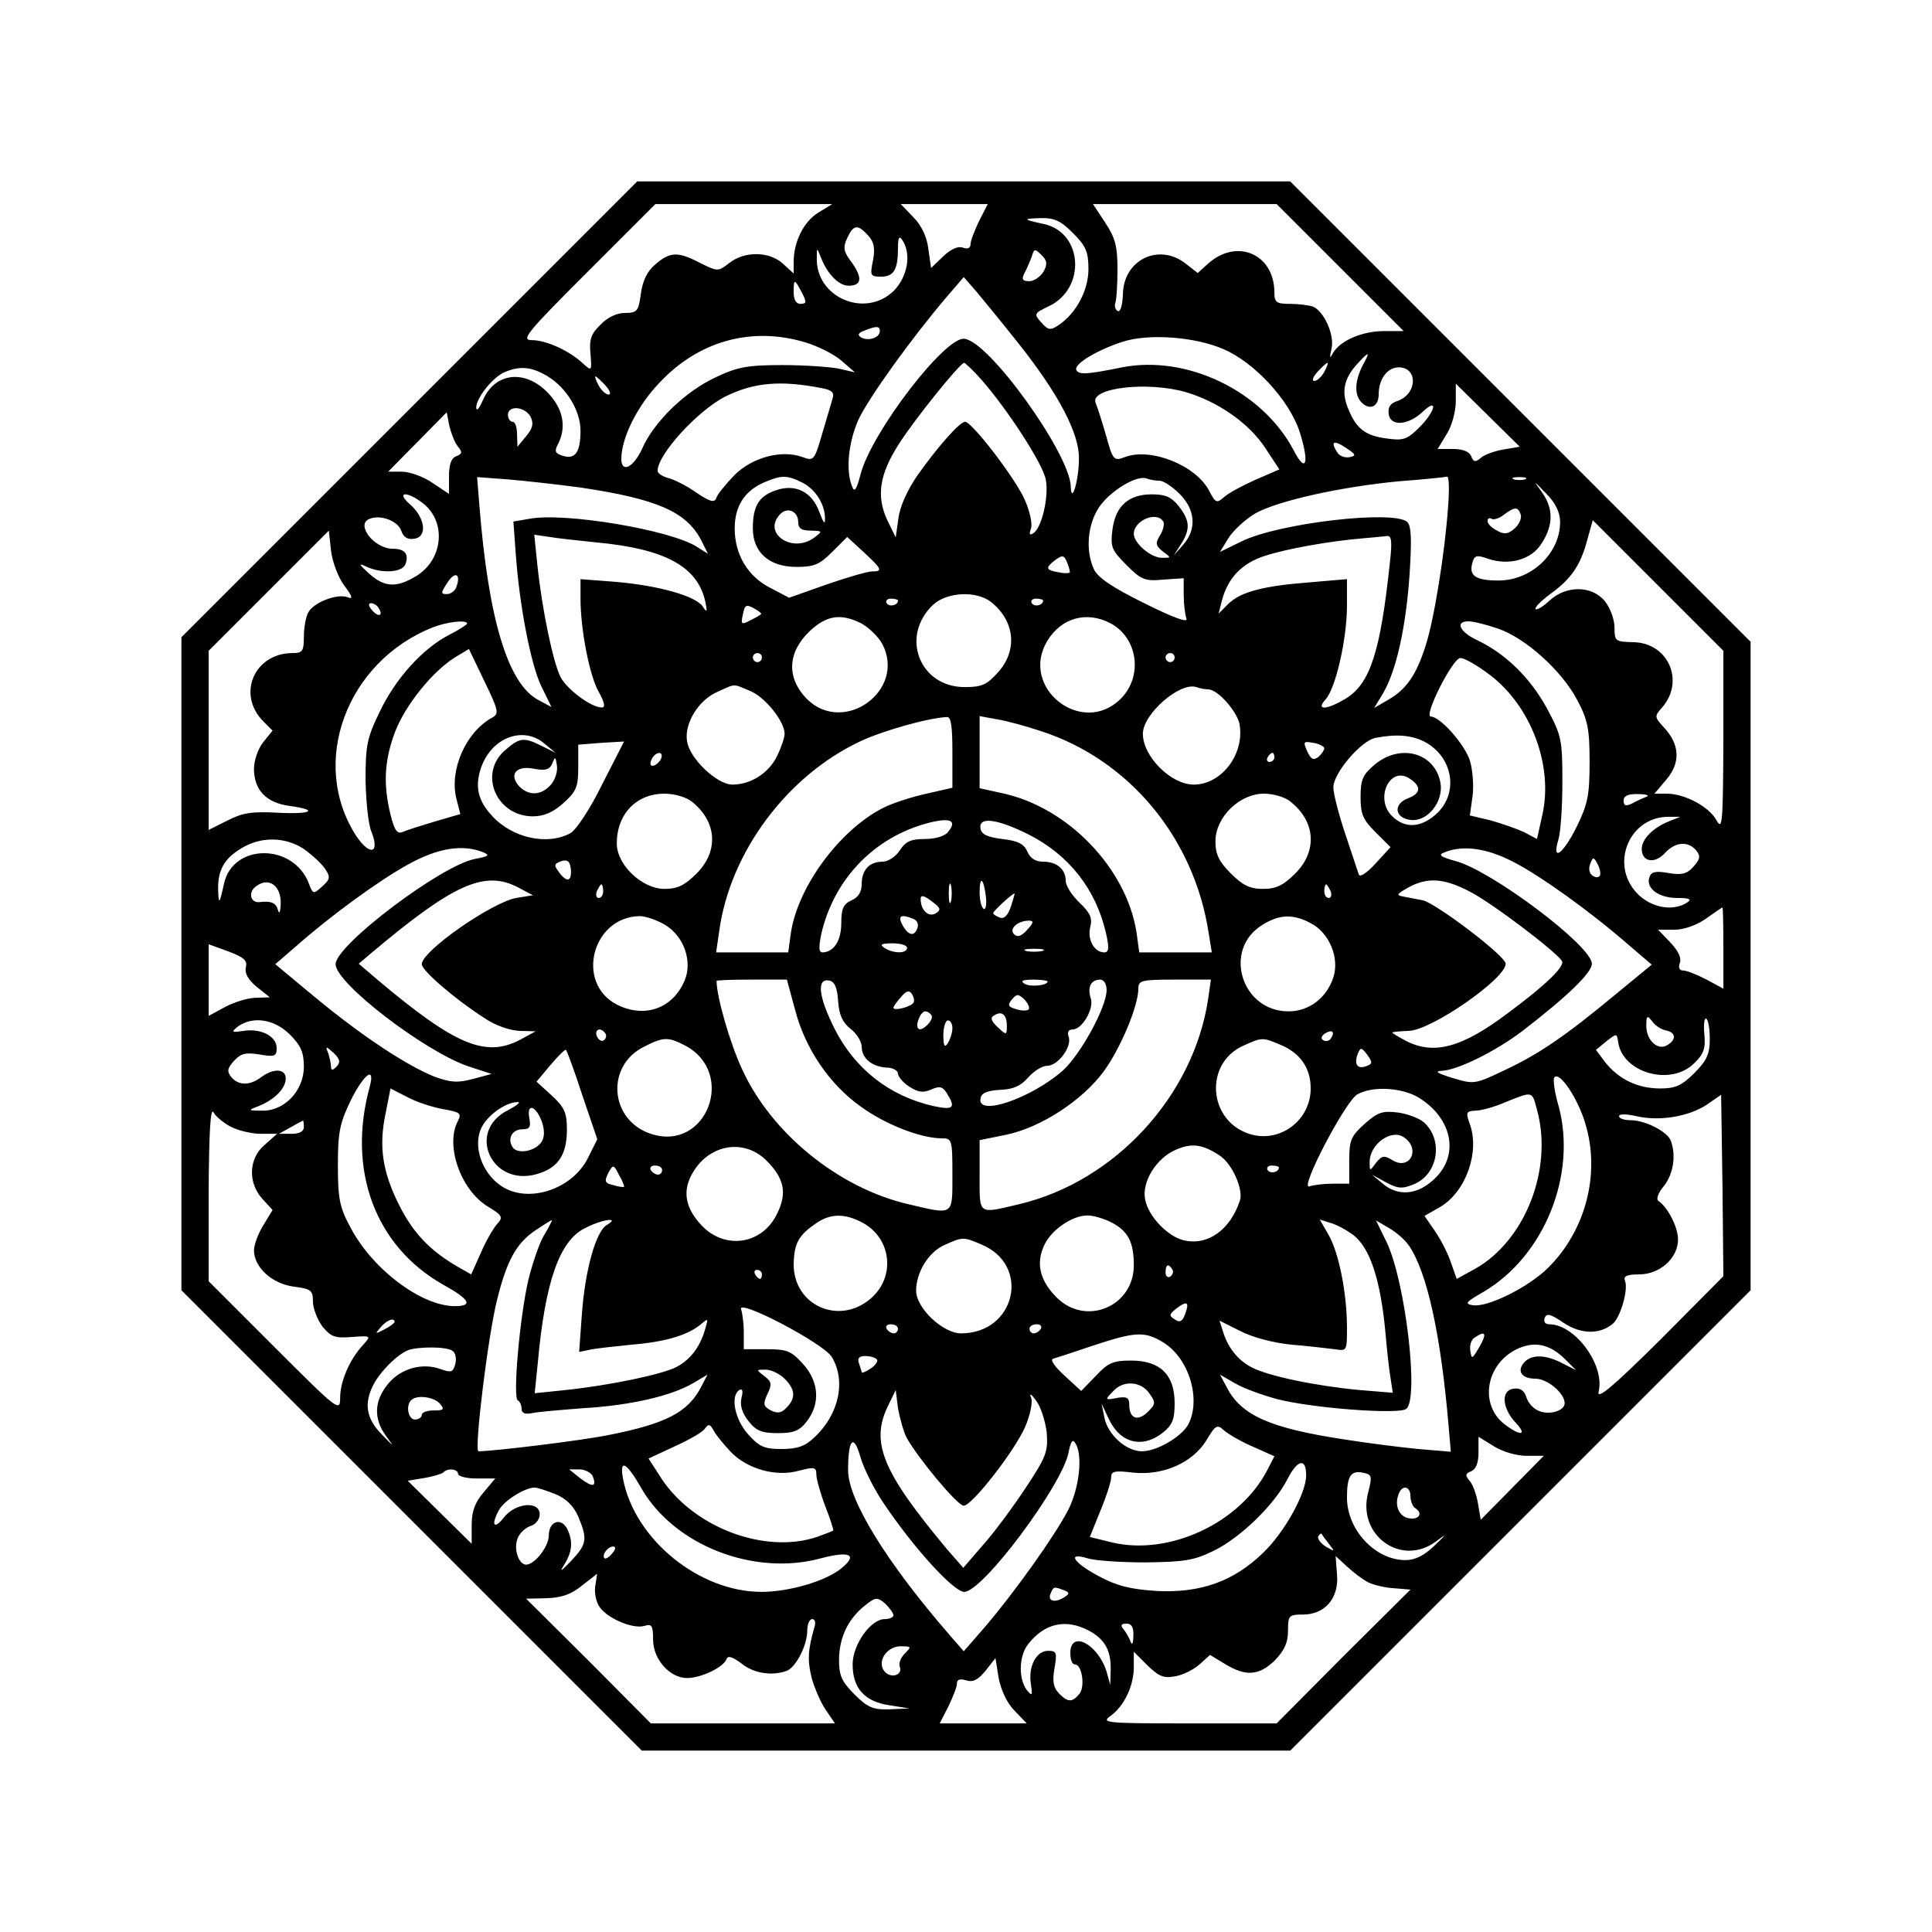 <?xml version="1.0" encoding="UTF-8" standalone="yes"?>
<svg version="1.0" xmlns="http://www.w3.org/2000/svg" width="100mm" height="100mm" viewBox="0 0 426 426" preserveAspectRatio="xMidYMid meet">
  <g transform="translate(0,426) scale(0.1,-0.1)" fill="#000000" stroke="none">
    <path d="M902 3357 l-502 -502 0 -720 0 -720 507 -507 508 -508 715 0 715 0
508 508 507 507 0 715 0 715 -508 508 -507 507 -720 0 -720 0 -503 -503z m902
434 c-32 -20 -54 -64 -54 -109 l0 -25 -23 21 c-30 28 -85 29 -119 2 -25 -19
-25 -19 -64 0 -49 26 -67 25 -99 -3 -18 -15 -28 -36 -32 -65 -5 -38 -8 -42
-35 -42 -18 0 -39 -10 -54 -26 -21 -20 -25 -33 -22 -64 3 -39 3 -39 -17 -21
-30 28 -81 51 -112 51 -25 0 -13 15 122 150 l150 150 195 0 195 0 -31 -19z
m355 -18 c-10 -21 -19 -44 -19 -51 0 -9 -6 -12 -17 -8 -10 4 -26 -3 -43 -19
l-27 -26 -6 42 c-3 26 -15 52 -33 70 l-28 29 96 0 96 0 -19 -37z m796 -103
l140 -140 -43 0 c-47 0 -95 -20 -112 -47 -8 -15 -9 -13 -4 8 7 31 -17 83 -41
93 -9 3 -32 6 -51 6 -29 0 -34 3 -34 25 0 85 -83 121 -147 63 l-22 -20 -27 21
c-59 46 -137 8 -138 -68 -1 -23 -5 -39 -11 -37 -5 2 -8 10 -6 17 3 8 5 42 5
76 0 50 -5 69 -27 102 l-27 41 202 0 203 0 140 -140z m-589 76 c28 -28 34 -41
34 -79 0 -47 -27 -98 -66 -124 -18 -12 -23 -11 -38 6 -17 19 -16 20 17 36 82
39 75 162 -11 181 -47 10 -48 12 -8 13 31 1 45 -6 72 -33z m-452 -5 c13 -14
16 -28 11 -55 -7 -34 -6 -36 18 -36 28 0 37 16 37 63 0 24 3 28 10 17 20 -31
11 -80 -19 -111 -63 -62 -173 -15 -170 73 0 23 0 23 10 -2 14 -35 39 -60 60
-60 29 0 31 17 8 50 -19 25 -21 33 -11 55 14 30 23 31 46 6z m387 -80 c-7 -11
-21 -21 -31 -21 -16 0 -18 4 -11 18 5 9 12 26 16 36 5 18 7 18 21 4 13 -12 14
-20 5 -37z m-57 -156 c90 -113 136 -201 135 -256 0 -49 -17 -104 -18 -61 -3
73 -181 321 -235 325 -43 4 -203 -205 -228 -297 -9 -35 -14 -43 -19 -29 -15
36 -8 99 14 148 23 49 119 182 195 271 l37 43 28 -32 c15 -18 56 -68 91 -112z
m-475 108 c10 -19 9 -23 -4 -23 -10 0 -15 9 -15 27 0 29 2 29 19 -4z m171 -83
c0 -15 -26 -23 -41 -14 -9 5 -7 10 7 15 27 11 34 10 34 -1z m-164 -25 c27 -8
63 -26 79 -40 l30 -26 -35 8 c-19 4 -75 8 -125 8 -76 0 -99 -4 -147 -27 -67
-31 -136 -98 -162 -157 -19 -42 -46 -55 -46 -23 0 46 35 117 84 168 86 92 203
125 322 89z m922 -15 c68 -29 144 -112 167 -180 23 -71 15 -97 -13 -42 -69
130 -235 210 -378 182 -79 -16 -96 -17 -101 -5 -4 13 46 43 101 61 57 19 160
12 224 -16z m306 -37 c-18 -36 -18 -67 1 -83 18 -15 35 -5 35 21 0 33 19 59
44 59 44 0 41 -61 -5 -75 -14 -5 -19 -14 -17 -28 4 -28 43 -25 75 5 35 33 28
1 -7 -34 -27 -27 -36 -30 -71 -25 -48 6 -68 21 -86 65 -16 38 -10 67 20 100
27 29 29 28 11 -5z m-841 -29 c58 -66 137 -187 143 -222 7 -37 -9 -107 -28
-118 -8 -5 -9 -2 -5 10 4 10 -2 38 -13 63 -20 47 -117 173 -132 173 -12 0 -61
-56 -105 -118 -22 -32 -39 -69 -42 -95 l-6 -42 -19 39 c-24 52 -17 100 26 167
35 55 135 179 144 179 2 0 19 -16 37 -36z m757 16 c-6 -11 -16 -20 -22 -20 -6
0 -3 9 7 20 10 11 20 20 22 20 2 0 -1 -9 -7 -20z m-1712 -10 c42 -26 72 -76
72 -120 0 -47 -12 -64 -39 -55 -17 5 -19 10 -11 25 20 38 12 80 -24 116 -50
50 -115 42 -141 -18 -8 -18 -14 -26 -15 -17 0 22 38 69 64 79 34 14 59 11 94
-10z m127 -20 c10 -11 13 -20 7 -20 -6 0 -16 9 -22 20 -6 11 -9 20 -7 20 2 0
12 -9 22 -20z m478 -6 c21 -4 27 -10 23 -22 -3 -10 -13 -45 -23 -78 -17 -59
-19 -61 -43 -52 -46 17 -111 0 -151 -40 -20 -21 -38 -43 -40 -51 -4 -10 -14
-7 -44 13 -21 15 -49 29 -62 32 -13 4 -23 10 -23 16 0 36 88 132 148 163 64
32 123 37 215 19z m803 -9 c70 -21 138 -68 174 -123 l31 -47 -53 -23 c-29 -13
-61 -30 -70 -39 -15 -13 -18 -12 -32 15 -29 56 -129 96 -186 74 -24 -9 -26 -7
-41 47 -9 31 -19 63 -23 72 -15 34 115 49 200 24z m700 -126 c-19 -3 -42 -11
-50 -18 -13 -11 -17 -10 -22 3 -4 10 -18 16 -40 16 l-34 0 20 33 c11 17 20 50
20 72 l0 39 70 -69 71 -70 -35 -6z m-2146 72 c7 -15 5 -25 -10 -43 l-19 -23
-1 28 c0 15 -4 27 -10 27 -5 0 -10 7 -10 15 0 22 37 19 50 -4z m-160 -66 c10
-12 9 -16 -4 -21 -11 -4 -16 -18 -16 -45 l0 -38 -36 24 c-20 14 -51 25 -68 25
l-30 0 64 65 65 66 6 -31 c4 -16 12 -37 19 -45z m1966 -23 c-10 -2 -22 2 -27
10 -16 24 -9 29 18 11 23 -15 24 -18 9 -21z m-1696 -67 c168 -25 233 -53 266
-116 l15 -30 -24 15 c-56 37 -292 77 -370 62 l-35 -6 5 -68 c8 -116 33 -245
56 -294 l23 -47 -28 15 c-68 35 -111 178 -131 430 l-5 62 67 -5 c36 -3 109
-11 161 -18z m491 10 c29 -16 50 -50 48 -83 0 -9 -5 -1 -12 18 -16 45 -52 64
-96 49 -38 -13 -51 -35 -51 -84 0 -53 36 -85 96 -85 39 0 51 5 79 33 l33 33
36 -33 c41 -38 43 -43 19 -43 -10 0 -55 -13 -101 -29 l-82 -29 -42 22 c-49 25
-78 73 -78 131 0 48 21 82 64 101 40 17 51 17 87 -1z m786 5 c8 0 28 -13 44
-29 35 -35 38 -78 8 -112 l-21 -24 16 25 c21 33 20 52 -5 84 -16 20 -29 26
-59 26 -51 0 -80 -25 -87 -77 -5 -39 -2 -46 31 -79 32 -32 40 -36 81 -32 l45
3 0 -37 c0 -20 3 -43 6 -52 4 -10 -29 2 -93 34 -71 35 -103 57 -111 75 -19 41
-14 98 11 136 24 36 83 72 105 64 8 -3 20 -5 29 -5z m636 -57 c-7 -101 -31
-251 -50 -308 -20 -63 -42 -95 -82 -118 l-31 -18 20 33 c29 50 50 145 58 261
5 77 4 107 -5 116 -29 27 -283 -2 -366 -43 l-47 -23 19 31 c11 17 37 41 59 54
50 28 190 59 319 71 54 4 101 9 104 10 4 0 5 -29 2 -66z m170 60 c-7 -2 -19
-2 -25 0 -7 3 -2 5 12 5 14 0 19 -2 13 -5z m77 -94 c0 -69 -63 -129 -136 -129
-49 0 -65 10 -58 37 5 19 9 20 35 11 47 -16 97 -2 119 35 26 41 25 77 -1 113
-19 26 -18 25 10 -4 21 -21 31 -42 31 -63z m-2507 41 c52 -41 44 -124 -15
-160 -44 -27 -71 -25 -105 6 -22 20 -23 23 -6 15 33 -16 80 -14 87 5 8 22 -1
34 -28 34 -41 0 -83 54 -51 66 25 10 63 -5 70 -27 5 -14 14 -19 28 -17 30 4
25 46 -9 76 -32 28 -7 30 29 2z m827 -41 c0 -14 7 -19 28 -19 26 -1 26 -1 8
-15 -49 -37 -117 10 -75 52 16 16 39 5 39 -18z m1593 17 c3 -8 -3 -22 -13 -31
-15 -13 -23 -14 -39 -5 -12 6 -21 15 -21 21 0 6 4 8 9 5 4 -3 17 1 27 9 24 18
31 18 37 1z m-788 -16 c3 -5 0 -19 -7 -30 -11 -18 -10 -23 6 -36 19 -14 19
-14 -2 -14 -24 0 -62 32 -62 53 0 29 50 51 65 27z m1235 -485 c-1 -179 -2
-197 -15 -174 -16 30 -70 59 -110 59 l-27 0 27 32 c31 37 29 77 -7 115 -20 22
-20 24 -4 42 52 58 15 144 -63 145 -39 1 -41 2 -41 32 0 17 -9 43 -21 58 -28
35 -85 36 -122 2 -14 -13 -28 -22 -31 -19 -3 3 12 18 32 33 46 33 67 63 82
120 l12 43 144 -144 144 -144 0 -200z m-3041 344 c18 -24 20 -31 8 -26 -23 9
-75 -11 -87 -33 -6 -10 -10 -35 -10 -54 0 -32 -3 -36 -25 -36 -84 0 -124 -91
-64 -151 l20 -20 -21 -26 c-11 -14 -20 -40 -20 -58 0 -47 27 -75 78 -82 67 -9
49 -19 -26 -15 -56 3 -77 0 -110 -17 l-42 -21 0 197 0 198 133 133 132 132 5
-45 c3 -24 16 -59 29 -76z m556 95 c151 -14 223 -53 240 -130 5 -23 4 -26 -5
-12 -15 24 -99 47 -192 55 l-78 6 0 -43 c0 -68 20 -172 41 -207 12 -22 14 -33
6 -33 -23 0 -76 39 -91 67 -17 34 -41 151 -51 246 l-7 68 34 -5 c18 -3 64 -8
103 -12z m1750 -41 c-21 -201 -44 -270 -97 -303 -43 -26 -68 -27 -45 -2 22 24
47 133 47 206 l0 59 -82 -7 c-103 -8 -153 -21 -180 -48 l-21 -21 7 28 c13 50
44 83 94 99 48 16 145 33 217 39 22 2 46 4 53 5 10 2 12 -11 7 -55z m-706 -24
c1 -3 -10 -4 -24 -1 -30 5 -31 10 -7 28 14 10 18 10 24 -4 4 -9 7 -20 7 -23z
m-1353 -34 c-3 -8 -12 -15 -21 -15 -14 0 -13 3 2 26 17 26 30 18 19 -11z
m1180 -33 c52 -42 58 -106 15 -154 -25 -28 -36 -33 -74 -33 -100 0 -143 113
-69 182 31 28 96 31 128 5z m-206 4 c0 -11 -19 -15 -25 -6 -3 5 1 10 9 10 9 0
16 -2 16 -4z m320 0 c0 -11 -19 -15 -25 -6 -3 5 1 10 9 10 9 0 16 -2 16 -4z
m-1465 -17 c11 -17 -1 -21 -15 -4 -8 9 -8 15 -2 15 6 0 14 -5 17 -11z m843
-13 c-1 -2 -12 -8 -24 -14 -19 -10 -21 -9 -16 13 4 21 7 23 24 14 11 -6 18
-12 16 -13z m222 -21 c16 -9 37 -29 46 -46 52 -102 -86 -201 -167 -120 -45 46
-43 102 6 149 38 36 70 40 115 17z m548 1 c61 -32 73 -117 23 -167 -86 -85
-225 26 -161 129 31 50 86 65 138 38z m-1418 -1 c0 -2 -18 -14 -40 -25 -58
-30 -118 -96 -153 -170 -28 -57 -31 -75 -31 -150 1 -47 6 -98 13 -114 19 -48
-3 -54 -33 -10 -105 161 -23 385 169 461 31 12 75 17 75 8z m2273 -11 c61 -21
141 -93 175 -158 23 -43 27 -64 27 -136 0 -73 -4 -93 -28 -142 -30 -61 -56
-80 -41 -30 5 15 9 72 9 127 0 95 -2 103 -34 163 -37 68 -92 121 -153 150 -39
18 -51 42 -20 42 10 0 39 -7 65 -16z m-2219 -197 c-57 -32 -93 -114 -78 -177
l9 -35 -55 -16 c-30 -9 -62 -19 -71 -23 -13 -6 -19 2 -28 38 -16 66 -14 118
10 182 23 60 83 134 133 165 l30 18 34 -71 c32 -66 33 -72 16 -81z m596 133
c0 -5 -4 -10 -10 -10 -5 0 -10 5 -10 10 0 6 5 10 10 10 6 0 10 -4 10 -10z
m910 0 c0 -5 -4 -10 -10 -10 -5 0 -10 5 -10 10 0 6 5 10 10 10 6 0 10 -4 10
-10z m695 -38 c91 -69 140 -200 116 -308 l-12 -54 -28 15 c-15 7 -49 19 -74
26 l-46 11 6 43 c3 23 0 59 -6 78 -12 37 -66 97 -86 97 -17 0 48 129 65 129 8
1 37 -16 65 -37z m-1630 -36 c33 -14 75 -67 75 -94 0 -8 -7 -29 -16 -48 -18
-38 -58 -64 -99 -64 -34 0 -94 57 -100 95 -7 39 25 92 68 110 40 18 32 18 72
1z m1009 4 c21 0 63 -48 69 -76 12 -66 -39 -134 -101 -134 -50 0 -112 62 -112
112 0 44 82 115 118 103 8 -3 19 -5 26 -5z m-564 -138 l0 -79 -57 -13 c-32 -7
-76 -21 -97 -32 -95 -49 -186 -172 -202 -274 l-6 -44 -80 0 -79 0 7 48 c24
173 149 341 310 417 48 23 150 52 192 54 9 1 12 -21 12 -77z m195 46 c195 -63
338 -236 370 -445 l7 -43 -80 0 -80 0 -6 44 c-22 141 -151 276 -296 307 l-50
11 0 79 0 80 38 -7 c20 -3 64 -15 97 -26z m-1094 -28 l24 -20 -30 15 c-40 20
-49 19 -81 -9 -60 -51 -20 -146 61 -146 24 0 45 9 67 29 29 26 33 36 33 79 l0
50 50 4 51 3 -48 -94 c-27 -55 -57 -100 -70 -108 -51 -28 -129 -11 -174 39
-30 33 -37 63 -24 103 22 68 93 96 141 55z m1939 5 c62 -32 77 -109 31 -156
-35 -34 -72 -38 -102 -8 -38 38 -5 110 38 83 27 -17 27 -33 -2 -44 -34 -13
-30 -44 6 -48 37 -4 73 41 65 83 -13 66 -89 86 -145 39 -26 -22 -31 -33 -31
-71 0 -38 5 -50 33 -78 l33 -33 -33 -36 c-20 -22 -35 -31 -37 -24 -2 7 -16 47
-30 90 -14 42 -26 88 -26 102 0 31 61 103 93 109 46 9 79 6 107 -8z m-220 -15
c0 -4 -6 -13 -13 -19 -11 -8 -16 -6 -25 13 -9 21 -8 22 14 18 13 -2 24 -8 24
-12z m-1462 -22 c-2 -6 -10 -14 -16 -16 -7 -2 -10 2 -6 12 7 18 28 22 22 4z
m1352 2 c0 -5 -5 -10 -11 -10 -5 0 -7 5 -4 10 3 6 8 10 11 10 2 0 4 -4 4 -10z
m-1596 -61 c-21 -23 -47 -24 -68 -4 -25 26 -9 48 31 40 26 -5 35 -2 41 12 6
16 7 15 10 -5 2 -13 -4 -32 -14 -43z m312 -37 c55 -44 59 -109 10 -158 -26
-26 -42 -34 -71 -34 -49 0 -105 53 -105 100 0 65 43 110 105 110 23 0 49 -8
61 -18z m1320 0 c55 -44 59 -109 10 -158 -26 -26 -42 -34 -71 -34 -29 0 -45 8
-71 34 -26 26 -34 42 -34 71 0 53 53 105 107 105 21 0 48 -8 59 -18z m784 11
c-8 -3 -23 -10 -32 -15 -13 -6 -18 -5 -18 7 0 10 10 15 33 14 17 0 25 -3 17
-6z m-1540 -78 c-7 -9 -29 -15 -51 -15 -30 0 -42 -5 -55 -25 -9 -14 -26 -25
-38 -25 -29 0 -46 -18 -46 -50 0 -17 -8 -29 -22 -35 -18 -8 -23 -18 -23 -50 0
-39 -16 -64 -41 -65 -9 0 -9 11 -3 41 28 121 117 214 238 245 48 12 62 4 41
-21z m1590 24 c-35 -14 -60 -39 -60 -61 0 -28 28 -34 51 -9 23 25 51 27 69 6
10 -13 9 -19 -6 -36 -14 -16 -26 -19 -55 -14 -28 5 -38 3 -42 -9 -9 -24 20
-46 61 -46 28 0 33 -3 22 -10 -32 -21 -81 -11 -111 21 -60 64 -16 169 71 168
l25 0 -25 -10z m-1412 -29 c89 -45 149 -121 171 -219 7 -31 6 -41 -4 -41 -22
0 -38 28 -31 56 5 20 0 31 -24 54 -16 15 -30 37 -30 47 0 26 -19 43 -50 43
-17 0 -29 8 -35 23 -8 17 -21 23 -55 27 -32 4 -46 10 -48 23 -5 27 36 22 106
-13z m-1598 -32 c18 -13 39 -32 47 -44 12 -18 11 -23 -7 -39 -19 -17 -20 -17
-29 7 -34 89 -167 89 -187 0 -10 -46 -12 -48 -13 -14 -1 43 13 69 52 92 43 26
96 25 137 -2z m395 -7 c16 -7 13 -9 -18 -15 -74 -14 -307 -190 -307 -232 0
-42 196 -192 292 -225 l52 -17 -41 -11 c-34 -9 -49 -8 -85 5 -62 25 -159 89
-262 174 l-89 74 44 38 c77 68 182 145 249 182 65 36 119 45 165 27z m2271
-21 c59 -30 170 -109 258 -186 l48 -41 -79 -65 c-112 -93 -171 -133 -246 -168
-65 -31 -67 -31 -114 -17 -35 11 -41 15 -23 16 35 2 116 42 176 87 100 77 154
129 154 149 0 39 -218 203 -299 226 -36 10 -41 14 -25 20 40 16 92 9 150 -21z
m-2081 -38 c-4 -4 -13 2 -21 13 -13 17 -13 20 3 26 13 4 19 1 21 -13 2 -11 1
-23 -3 -26z m2273 8 c-2 -5 -9 -6 -16 -1 -7 4 -10 15 -6 25 6 17 8 17 16 2 5
-9 8 -21 6 -26z m-2909 -63 c-1 -18 -3 -24 -6 -14 -4 16 -15 21 -40 18 -21 -3
-27 22 -8 35 28 21 55 1 54 -39z m524 36 l32 -17 -37 -6 c-54 -10 -208 -117
-208 -146 0 -14 73 -77 137 -118 24 -17 57 -28 78 -29 l36 -1 -33 -18 c-77
-41 -144 -13 -316 132 l-41 35 27 23 c183 154 251 184 325 145z m954 -30 c-3
-10 -5 -2 -5 17 0 19 2 27 5 18 2 -10 2 -26 0 -35z m77 9 c2 -17 -1 -29 -5
-26 -5 3 -9 19 -9 36 0 39 9 32 14 -10z m1065 13 c47 -23 192 -133 205 -154 7
-11 -33 -51 -118 -114 -102 -77 -164 -94 -226 -62 -17 9 -30 17 -30 18 0 2 16
3 36 4 50 1 214 115 214 148 0 17 -153 133 -183 140 -12 2 -31 6 -42 8 -17 3
-16 5 10 20 42 23 78 21 134 -8z m-1909 0 c0 -8 -4 -15 -10 -15 -5 0 -7 7 -4
15 4 8 8 15 10 15 2 0 4 -7 4 -15z m1604 0 c3 -8 1 -15 -4 -15 -6 0 -10 7 -10
15 0 8 2 15 4 15 2 0 6 -7 10 -15z m-871 -49 c-16 -9 -33 7 -33 32 0 9 7 8 24
-5 20 -15 22 -19 9 -27z m166 15 c-7 -20 -15 -28 -25 -24 -8 3 -14 7 -14 10 0
4 41 42 47 43 1 0 -3 -13 -8 -29z m1571 -91 l0 -90 -37 20 c-21 11 -44 20 -51
20 -9 0 -12 6 -8 17 4 10 -3 26 -21 45 l-27 28 36 0 c21 0 49 10 69 24 19 13
35 25 37 25 1 1 2 -40 2 -89z m-2334 51 c42 -25 61 -80 44 -122 -26 -63 -89
-85 -150 -54 -92 48 -54 193 50 195 14 0 39 -9 56 -19z m548 13 c8 -3 12 -12
9 -20 -7 -20 -20 -17 -33 6 -11 21 -4 25 24 14z m875 -9 c42 -21 65 -77 51
-120 -15 -46 -54 -75 -99 -75 -104 0 -146 137 -57 191 37 23 67 24 105 4z
m-624 -15 c-13 -15 -22 -17 -29 -10 -12 12 8 30 33 30 11 0 10 -5 -4 -20z
m-1723 -83 c-3 -13 5 -27 24 -43 l29 -23 -30 -1 c-17 0 -47 -9 -68 -20 l-37
-20 0 79 0 79 44 -16 c34 -13 42 -20 38 -35z m1458 43 c0 -13 -30 -13 -50 0
-11 7 -7 10 18 10 17 0 32 -4 32 -10z m298 -7 c-10 -2 -26 -2 -35 0 -10 3 -2
5 17 5 19 0 27 -2 18 -5z m-545 -129 c22 -86 76 -165 145 -214 55 -40 133 -70
179 -70 22 0 23 -3 23 -80 0 -92 4 -89 -98 -65 -154 36 -302 157 -366 298 -27
58 -56 160 -56 194 0 2 35 3 78 3 l77 0 18 -66z m95 19 c2 -31 10 -48 28 -62
13 -10 24 -28 24 -39 0 -25 22 -44 55 -46 14 0 25 -7 25 -13 0 -7 11 -20 25
-29 20 -13 31 -14 49 -6 18 8 25 6 34 -9 20 -32 14 -37 -29 -28 -98 22 -174
82 -219 171 -35 70 -40 111 -12 106 12 -2 18 -15 20 -45z m462 43 c0 -9 -39
-13 -51 -5 -10 6 -4 9 19 9 17 0 32 -2 32 -4z m130 -19 c0 -38 -58 -143 -97
-178 -70 -61 -189 -102 -181 -61 2 12 14 17 43 19 29 1 45 8 62 27 12 14 31
26 42 26 24 0 56 43 47 65 -3 9 0 15 9 15 21 0 48 46 40 69 -8 25 1 41 21 41
8 0 14 -10 14 -23z m224 -19 c-32 -215 -206 -403 -416 -453 -93 -22 -88 -25
-88 63 l0 78 59 12 c76 16 167 75 215 140 37 51 76 144 76 182 0 18 6 20 80
20 l80 0 -6 -42z m-650 -9 c-5 -9 -44 -19 -44 -11 0 3 8 14 17 24 12 14 18 15
24 6 4 -7 6 -15 3 -19z m254 -15 c-4 -3 -16 -3 -28 1 -17 5 -19 9 -9 21 11 13
14 13 28 0 8 -9 12 -18 9 -22z m-214 -13 c6 -10 -22 -37 -29 -29 -8 7 5 38 15
38 5 0 11 -4 14 -9z m166 -23 c0 -21 -1 -21 -20 -3 -15 14 -17 21 -8 26 17 11
28 2 28 -23z m1453 -10 c22 -4 24 -20 4 -32 -21 -14 -47 10 -47 42 0 23 2 24
13 10 6 -9 20 -18 30 -20z m97 -20 c0 -32 -7 -47 -34 -74 -28 -28 -42 -34 -75
-34 -50 0 -91 20 -121 57 l-21 28 23 19 c23 18 23 18 26 -2 10 -68 117 -98
168 -46 21 20 25 33 22 64 -2 21 0 36 4 34 5 -3 8 -23 8 -46z m-3131 11 c24
-24 31 -39 31 -71 0 -53 -43 -98 -92 -97 -32 0 -32 1 -8 10 35 14 60 39 60 61
0 22 -27 23 -54 3 -25 -19 -50 -19 -66 0 -10 13 -9 19 6 36 15 16 25 19 56 14
34 -6 38 -4 38 14 0 26 -34 44 -73 38 -27 -4 -28 -3 -12 10 33 23 80 16 114
-18z m1461 14 c0 -10 -5 -25 -10 -33 -7 -11 -10 -7 -10 18 0 17 5 32 10 32 6
0 10 -8 10 -17z m-765 -12 c3 -5 1 -12 -4 -15 -5 -3 -11 1 -15 9 -6 16 9 21
19 6z m1600 -10 c-3 -6 -11 -8 -17 -5 -6 4 -5 9 3 15 16 10 23 4 14 -10z
m-1425 -16 c115 -60 48 -236 -75 -195 -91 30 -100 150 -15 192 43 22 53 22 90
3z m1314 1 c43 -18 66 -51 66 -96 0 -71 -69 -122 -136 -100 -91 30 -99 157
-11 195 40 18 41 18 81 1z m-2082 -48 c-8 -8 -12 -9 -12 -1 0 6 -3 20 -6 30
-7 17 -6 17 12 1 14 -14 15 -20 6 -30z m542 -63 l33 -97 -21 -42 c-36 -71
-137 -102 -195 -58 -39 29 -57 83 -41 122 12 29 54 60 82 60 7 0 -3 -8 -22
-18 -92 -46 -37 -169 63 -141 47 13 67 42 67 98 0 37 -5 49 -33 75 l-34 31 31
37 c17 20 32 35 34 33 2 -2 19 -47 36 -100z m1728 64 c-19 -7 -27 4 -18 28 6
14 8 14 21 -3 12 -17 11 -20 -3 -25z m-2197 -46 c-50 -183 12 -350 161 -435
60 -33 68 -48 27 -48 -74 0 -183 82 -231 175 -23 42 -27 63 -27 135 0 73 4 93
28 143 30 60 55 78 42 30z m2681 -82 c33 -110 0 -235 -83 -317 -44 -43 -133
-87 -165 -82 -20 3 -16 7 24 30 133 79 205 257 165 408 -9 30 -13 59 -10 64
11 16 53 -47 69 -103z m-2517 33 c35 -6 39 -9 31 -25 -29 -53 5 -152 65 -189
33 -20 35 -24 21 -39 -8 -9 -25 -38 -36 -64 l-21 -47 -30 17 c-62 36 -98 75
-128 134 -38 75 -46 131 -31 203 l11 56 39 -20 c21 -11 56 -22 79 -26z m2149
26 c76 -47 91 -130 32 -182 -36 -33 -78 -36 -111 -8 l-24 20 31 -17 c26 -14
36 -15 62 -4 53 22 65 97 22 136 -10 9 -36 19 -58 22 -33 4 -44 1 -73 -25 -30
-27 -34 -36 -34 -81 l0 -51 -37 0 c-20 0 -43 -3 -51 -6 -23 -8 80 189 106 203
34 19 98 15 135 -7z m261 -27 c36 -130 -26 -289 -137 -351 l-40 -22 -12 34
c-6 19 -22 51 -35 70 l-24 35 35 20 c57 34 88 123 64 185 -8 23 -7 26 13 27
12 0 42 8 67 19 60 24 58 25 69 -17z m271 -508 c-106 -105 -140 -133 -135
-113 14 58 -52 148 -109 148 -9 0 -13 6 -10 14 4 11 13 9 42 -11 38 -25 79
-26 108 -2 17 14 35 76 27 95 -4 10 4 14 31 14 46 0 86 36 86 77 0 27 -22 70
-43 85 -6 3 -1 18 12 33 21 27 27 68 15 100 -8 20 -56 45 -89 45 -14 0 -25 4
-25 9 0 5 16 5 38 0 50 -12 116 -1 155 25 l32 22 3 -200 2 -200 -140 -141z
m-3150 470 c16 -8 45 -15 65 -15 l36 0 -27 -24 c-36 -30 -38 -84 -5 -120 l22
-24 -20 -33 c-12 -19 -21 -44 -21 -56 0 -37 40 -74 88 -80 38 -5 42 -8 42 -33
0 -15 10 -40 21 -55 19 -23 28 -26 65 -23 42 3 43 3 25 -17 -30 -32 -51 -81
-51 -117 0 -32 -4 -29 -145 112 l-145 145 0 195 c1 137 4 190 11 177 5 -9 23
-24 39 -32z m685 11 c6 -18 6 -33 -1 -44 -14 -21 -54 -28 -64 -11 -12 19 0 39
22 39 16 0 19 5 15 25 -6 34 15 27 28 -9z m-525 -11 c0 -10 -10 -15 -27 -15
l-28 0 25 14 c14 8 26 14 28 15 1 1 2 -6 2 -14z m2426 -23 c37 -25 13 -74 -26
-50 -18 11 -23 10 -36 -6 -14 -19 -14 -19 -14 2 0 39 48 74 76 54z m-408 -39
c28 -17 54 -75 46 -100 -21 -64 -70 -100 -123 -88 -36 8 -79 53 -86 90 -8 39
25 92 68 110 34 15 58 12 95 -12z m-998 -12 c39 -39 46 -71 24 -116 -32 -69
-115 -82 -167 -27 -35 37 -42 73 -23 110 35 68 115 84 166 33z m-314 -58 c-1
-1 -12 0 -24 4 -18 4 -20 8 -11 26 11 20 12 20 24 -4 8 -13 12 -25 11 -26z
m84 37 c0 -5 -4 -10 -9 -10 -6 0 -13 5 -16 10 -3 6 1 10 9 10 9 0 16 -4 16
-10z m1360 6 c0 -11 -19 -15 -25 -6 -3 5 1 10 9 10 9 0 16 -2 16 -4z m-920
-121 c66 -34 76 -121 19 -169 -70 -59 -169 -14 -169 76 1 46 10 64 50 91 30
21 62 22 100 2z m550 0 c37 -19 50 -43 50 -95 0 -91 -106 -135 -170 -71 -36
36 -46 73 -29 112 14 35 62 69 97 69 13 0 36 -7 52 -15z m-1250 -28 c-11 -18
-26 -63 -35 -99 -19 -82 -35 -262 -23 -266 4 -2 8 -10 8 -18 0 -10 7 -13 23
-10 12 3 63 7 113 11 104 6 194 27 242 55 l32 19 -14 -27 c-29 -56 -77 -81
-203 -106 -58 -12 -254 -36 -288 -36 -10 0 21 255 41 334 21 85 42 124 83 152
19 13 37 24 38 24 1 0 -6 -15 -17 -33z m138 22 c-24 -14 -48 -99 -55 -197 l-6
-83 24 5 c13 3 54 7 91 11 75 6 124 21 152 44 18 15 18 15 11 -9 -11 -40 -33
-68 -63 -84 -33 -17 -150 -41 -245 -51 l-68 -7 7 69 c16 177 48 268 104 295
38 20 79 25 48 7z m1643 -20 c39 -27 63 -99 74 -219 3 -36 8 -80 11 -98 l5
-33 -73 6 c-97 9 -202 31 -238 50 -31 16 -53 44 -64 81 l-7 22 46 -23 c27 -14
73 -26 113 -30 37 -3 79 -8 95 -10 27 -4 27 -4 27 48 0 75 -18 166 -41 205
l-19 33 22 -7 c13 -3 35 -15 49 -25z m126 -26 c40 -59 70 -197 87 -396 l5 -58
-72 6 c-40 4 -112 13 -162 21 -165 25 -228 53 -260 115 l-15 28 33 -19 c18
-11 60 -26 93 -35 78 -20 264 -34 284 -22 30 18 -1 283 -43 369 l-23 47 29
-17 c16 -9 36 -27 44 -39z m-943 3 c110 -46 75 -196 -45 -196 -40 0 -99 56
-99 94 0 41 28 86 63 101 40 18 41 18 81 1z m421 -55 c3 -5 1 -12 -5 -16 -5
-3 -10 1 -10 9 0 18 6 21 15 7z m-905 -11 c0 -5 -2 -10 -4 -10 -3 0 -8 5 -11
10 -3 6 -1 10 4 10 6 0 11 -4 11 -10z m154 -182 c32 -53 16 -127 -39 -178 -20
-19 -37 -25 -72 -25 -38 0 -49 5 -74 33 -29 33 -39 84 -19 97 7 4 9 -2 5 -17
-4 -16 1 -33 15 -51 17 -22 30 -27 65 -27 35 0 48 5 64 26 30 39 27 87 -8 126
-26 29 -35 33 -80 33 l-51 0 0 37 c0 20 -3 43 -6 51 -9 25 182 -75 200 -105z
m779 94 c-6 -16 -12 -19 -23 -11 -13 8 -12 11 4 24 24 18 29 14 19 -13z
m-1743 -17 c0 -2 -10 -10 -22 -16 -21 -11 -22 -11 -9 4 13 16 31 23 31 12z
m1110 -15 c0 -5 -4 -10 -9 -10 -6 0 -13 5 -16 10 -3 6 1 10 9 10 9 0 16 -4 16
-10z m315 0 c-3 -5 -10 -10 -16 -10 -5 0 -9 5 -9 10 0 6 7 10 16 10 8 0 12 -4
9 -10z m270 -30 c57 -35 84 -126 55 -181 -15 -27 -69 -59 -102 -59 -35 0 -76
37 -83 75 l-6 30 15 -32 c25 -55 74 -68 120 -32 21 17 26 29 26 65 0 63 -32
94 -96 94 -40 0 -51 -5 -78 -34 l-32 -33 -37 34 c-22 20 -32 35 -25 37 7 2 47
15 88 29 94 31 114 32 155 7z m697 -10 c-16 -27 -17 -28 -20 -9 -2 12 2 26 10
30 24 16 27 9 10 -21z m188 -26 l25 -25 -30 15 c-38 20 -69 20 -85 1 -16 -19
-4 -35 26 -35 26 0 64 -32 64 -54 0 -18 -38 -28 -61 -15 -10 5 -21 18 -24 30
-5 14 -14 19 -28 17 -28 -4 -25 -43 5 -75 27 -29 10 -30 -25 -3 -55 43 -41
130 25 164 40 20 74 13 108 -20z m-2453 18 c7 -4 10 -17 7 -29 -5 -19 -9 -20
-32 -12 -40 15 -88 2 -116 -32 -31 -37 -33 -77 -5 -115 19 -26 18 -25 -10 4
-34 35 -39 68 -17 110 16 30 53 66 76 75 23 8 83 8 97 -1z m937 -20 c2 -4 -4
-13 -15 -20 -10 -7 -19 -10 -19 -8 0 2 -3 11 -6 20 -4 11 0 16 14 16 12 0 23
-4 26 -8z m-204 -42 c24 -24 25 -43 4 -64 -11 -12 -20 -13 -34 -6 -17 9 -18
14 -8 36 11 22 9 28 -7 40 -18 14 -18 14 3 14 12 0 31 -9 42 -20z m804 -32
c15 -21 14 -24 -3 -41 -22 -22 -41 -15 -41 15 0 16 -5 19 -25 16 -29 -6 -30
-5 -9 16 22 23 60 20 78 -6z m-535 -98 c25 -45 112 -150 126 -150 18 0 111
119 135 173 11 25 17 53 14 64 -5 12 -1 11 11 -6 10 -13 20 -45 23 -70 3 -42
-1 -53 -46 -121 -27 -41 -69 -98 -94 -126 l-44 -51 -35 40 c-142 170 -170 235
-132 315 l18 37 5 -40 c4 -22 12 -51 19 -65z m-1029 75 c11 -13 8 -15 -14 -15
-14 0 -26 -4 -26 -10 0 -5 -7 -10 -15 -10 -15 0 -21 31 -8 43 12 12 50 7 63
-8z m641 -106 c36 -38 100 -56 150 -42 35 9 39 8 39 -8 0 -10 9 -42 20 -71 11
-28 19 -53 17 -53 -1 -1 -17 -7 -36 -14 -114 -38 -270 20 -342 128 l-29 45 58
27 c33 15 63 32 67 40 7 10 11 9 19 -6 6 -11 23 -31 37 -46z m1152 11 l47 -21
-16 -31 c-60 -116 -216 -189 -342 -159 l-49 12 23 57 c13 31 24 65 24 74 0 14
7 16 48 11 66 -7 131 21 162 71 20 34 24 36 39 22 9 -8 38 -25 64 -36z m-815
-124 c67 -100 155 -196 178 -196 41 0 216 235 230 307 5 25 9 31 15 21 17 -26
9 -98 -15 -146 -29 -57 -119 -183 -184 -259 l-47 -54 -33 38 c-137 158 -222
296 -222 361 0 69 12 82 27 30 7 -25 30 -71 51 -102z m1418 104 l38 0 -69 -70
-70 -71 -6 35 c-3 19 -11 42 -18 50 -11 13 -10 17 3 22 10 4 16 18 16 41 l0
35 34 -21 c19 -12 50 -21 72 -21z m-486 -43 c0 -40 -48 -126 -95 -171 -65 -63
-138 -89 -235 -84 -59 4 -87 11 -128 33 -56 30 -70 53 -24 39 15 -5 72 -9 127
-9 85 1 107 4 150 25 60 29 135 102 164 159 22 43 41 47 41 8z m-1465 -30 c73
-125 248 -193 395 -153 64 17 83 8 44 -23 -35 -28 -115 -51 -175 -51 -137 0
-279 115 -305 248 -9 47 7 39 41 -21z m-405 33 c0 -5 18 -10 41 -10 l41 0 -26
-31 c-19 -22 -26 -42 -26 -72 l0 -41 -70 69 -71 70 36 6 c19 3 38 9 42 12 10
11 33 8 33 -3z m297 -5 c9 -24 0 -25 -27 -5 l-25 20 23 0 c12 0 25 -7 29 -15z
m1710 -35 c-26 -94 72 -166 149 -109 26 19 25 18 -4 -10 -22 -21 -42 -31 -63
-31 -67 0 -129 67 -129 138 0 46 8 60 34 55 21 -4 22 -7 13 -43z m-1791 -5
c23 -10 39 -26 49 -49 21 -50 19 -61 -16 -98 -22 -23 -26 -26 -15 -8 18 28 20
53 6 80 -14 25 -40 15 -40 -16 0 -24 -31 -64 -50 -64 -16 0 -28 34 -19 57 4
12 17 24 28 28 12 3 21 15 21 26 0 30 -53 26 -79 -7 -22 -28 -29 -17 -11 16
11 21 56 49 78 50 7 0 28 -7 48 -15z m1884 -4 c0 -11 5 -23 10 -26 18 -11 10
-26 -12 -23 -23 3 -34 28 -24 54 8 21 26 17 26 -5z m-180 -105 c14 -18 14 -18
-7 -6 -12 8 -19 18 -16 23 3 4 6 7 7 5 1 -2 8 -12 16 -22z m-1580 -21 c-7 -9
-15 -13 -17 -11 -7 7 7 26 19 26 6 0 6 -6 -2 -15z m1667 -64 c12 -6 38 -12 57
-13 l36 -3 -148 -147 -147 -148 -195 0 c-179 0 -193 1 -172 16 30 21 52 66 52
108 l0 34 30 -30 c26 -25 36 -29 62 -24 18 3 42 16 54 27 l22 20 33 -20 c46
-28 75 -26 110 8 21 22 29 39 29 65 0 34 2 36 33 36 49 0 80 37 75 89 l-3 40
25 -23 c14 -13 35 -29 47 -35z m-1704 -5 c-3 -13 0 -34 7 -46 14 -26 74 -53
101 -45 16 5 19 1 19 -30 0 -44 37 -85 75 -85 31 0 81 24 87 42 3 8 13 5 33
-10 27 -22 68 -28 100 -16 20 8 45 56 45 89 0 14 5 25 11 25 6 0 8 -8 5 -17
-15 -52 -16 -74 -6 -114 7 -24 21 -56 32 -71 l19 -28 -203 0 -203 0 -137 138
-138 137 45 1 c32 1 54 8 77 27 18 14 34 26 34 27 1 0 -1 -11 -3 -24z m1032
-12 c13 -5 14 -8 3 -15 -21 -14 -38 -10 -32 6 7 17 7 17 29 9z m-375 -56 c0
-4 -9 -8 -19 -8 -31 0 -71 -56 -71 -100 0 -52 26 -82 81 -90 l44 -7 -44 -2
c-36 -1 -48 4 -77 33 -28 28 -34 42 -34 75 0 50 20 91 56 120 25 20 28 20 46
5 10 -10 18 -21 18 -26z m430 -33 c36 -19 50 -44 49 -87 l-1 -33 -8 29 c-19
61 -80 93 -80 41 0 -14 4 -25 10 -25 16 0 23 -49 10 -65 -16 -19 -25 -19 -45
1 -12 13 -15 26 -10 55 6 35 5 39 -14 39 -26 0 -44 -34 -38 -73 4 -27 3 -28
-10 -12 -18 26 -16 76 5 101 36 45 82 55 132 29z m99 -12 c0 -16 -3 -22 -6
-13 -3 8 -10 21 -16 28 -7 8 -5 12 7 12 11 0 16 -8 15 -27z m-504 -39 c-9 -9
-14 -22 -11 -29 7 -19 -20 -27 -34 -10 -17 21 5 55 36 55 24 0 24 -1 9 -16z
m242 -126 l27 -28 -96 0 -96 0 19 37 c10 21 19 43 19 51 0 9 7 11 20 7 15 -5
27 1 43 21 l22 28 7 -44 c5 -26 18 -55 35 -72z"/>
  </g>
</svg>